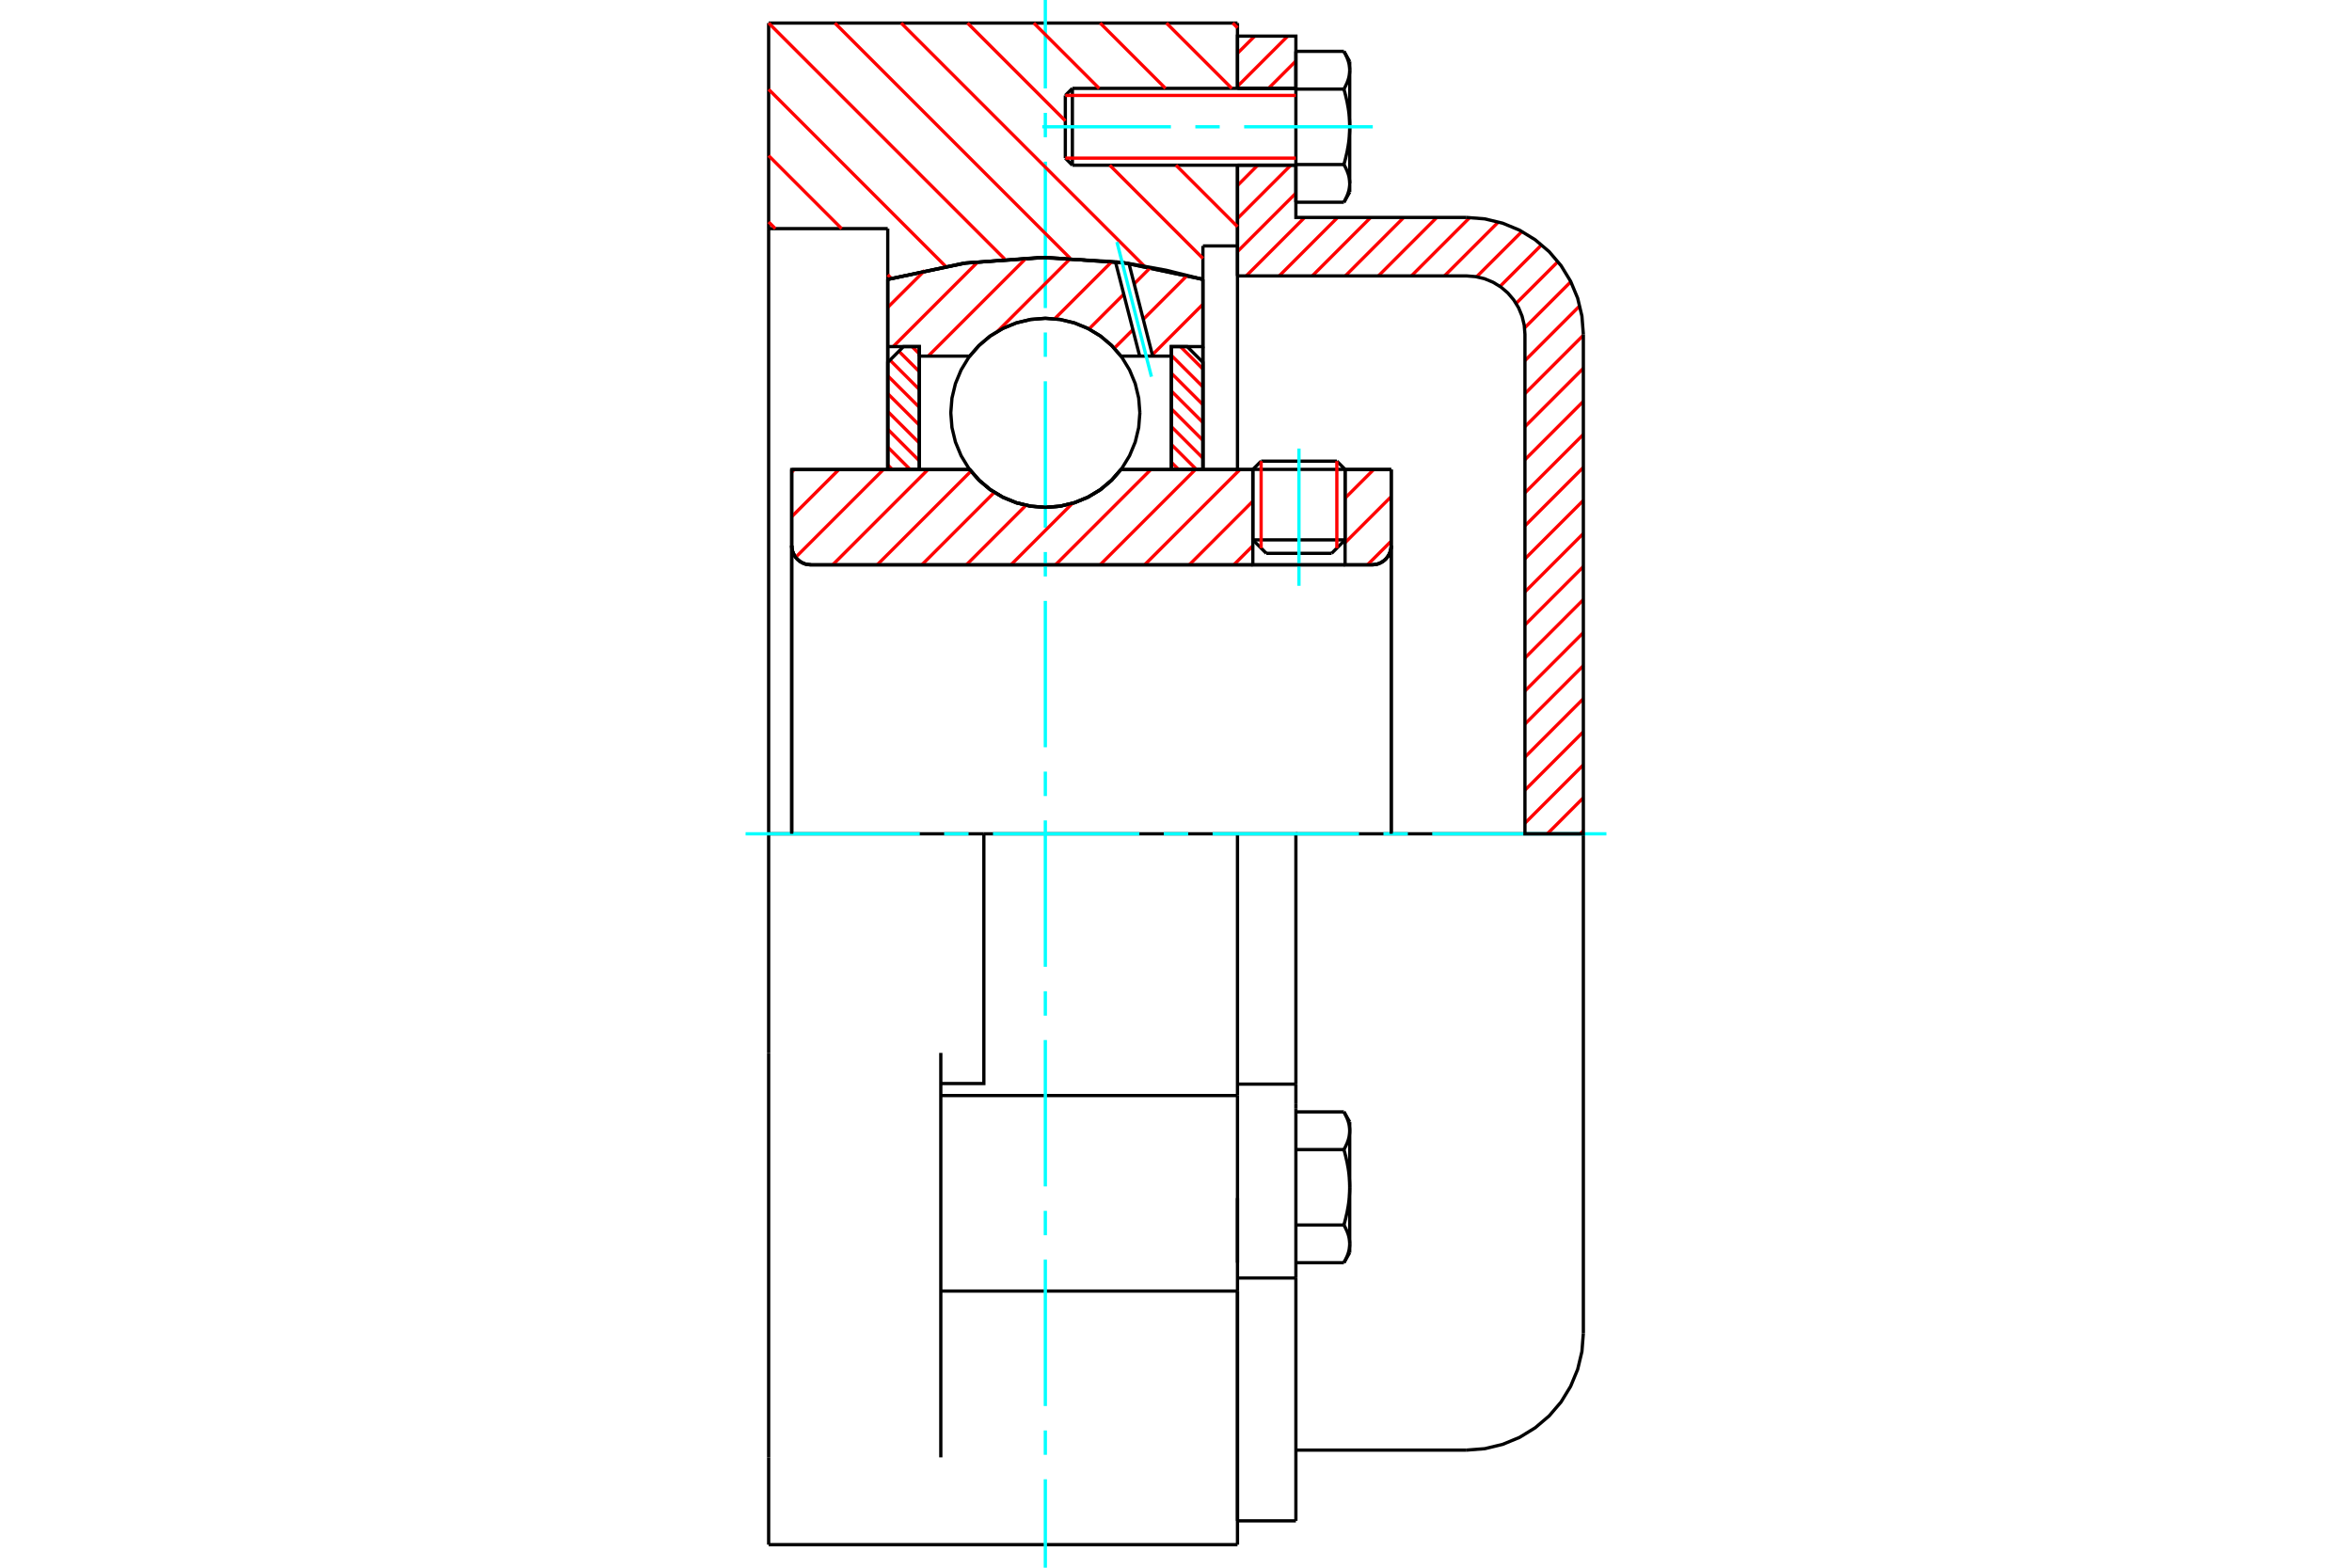 <?xml version="1.0" standalone="no"?>
<!DOCTYPE svg PUBLIC "-//W3C//DTD SVG 1.1//EN"
	"http://www.w3.org/Graphics/SVG/1.1/DTD/svg11.dtd">
<svg xmlns="http://www.w3.org/2000/svg" height="100%" width="100%" viewBox="0 0 36000 24000">
	<rect x="-1800" y="-1200" width="39600" height="26400" style="fill:#FFF"/>
	<g style="fill:none; fill-rule:evenodd" transform="matrix(1 0 0 1 0 0)">
		<g style="fill:none; stroke:#000; stroke-width:50; shape-rendering:geometricPrecision">
			<line x1="20588" y1="7186" x2="19176" y2="7186"/>
			<line x1="19303" y1="7060" x2="20462" y2="7060"/>
			<line x1="19176" y1="8265" x2="20588" y2="8265"/>
			<line x1="20382" y1="8471" x2="19382" y2="8471"/>
			<polyline points="21000,8647 21046,8643 21091,8633 21134,8615 21173,8591 21208,8561 21238,8526 21262,8486 21280,8444 21290,8399 21294,8353"/>
			<line x1="21294" y1="7188" x2="21294" y2="8353"/>
			<line x1="20588" y1="7188" x2="21294" y2="7188"/>
			<line x1="17158" y1="7188" x2="19176" y2="7188"/>
			<polyline points="14842,7188 14990,7356 15161,7499 15353,7614 15560,7698 15777,7750 16000,7767 16223,7750 16440,7698 16647,7614 16839,7499 17010,7356 17158,7188"/>
			<line x1="12118" y1="7188" x2="14842" y2="7188"/>
			<line x1="12118" y1="8353" x2="12118" y2="7188"/>
			<polyline points="12118,8353 12121,8399 12132,8444 12150,8486 12174,8526 12204,8561 12239,8591 12278,8615 12321,8633 12366,8643 12412,8647"/>
			<line x1="21000" y1="8647" x2="12412" y2="8647"/>
			<line x1="21294" y1="8353" x2="21294" y2="12765"/>
			<line x1="12118" y1="8353" x2="12118" y2="12765"/>
			<line x1="19303" y1="7060" x2="19176" y2="7186"/>
			<line x1="20588" y1="7186" x2="20462" y2="7060"/>
			<line x1="20382" y1="8471" x2="20588" y2="8265"/>
			<line x1="19176" y1="8265" x2="19382" y2="8471"/>
			<line x1="19176" y1="7186" x2="19176" y2="8265"/>
			<line x1="20588" y1="8265" x2="20588" y2="7186"/>
			<polyline points="21000,8647 21046,8643 21091,8633 21134,8615 21173,8591 21208,8561 21238,8526 21262,8486 21280,8444 21290,8399 21294,8353"/>
			<polyline points="12118,8353 12121,8399 12132,8444 12150,8486 12174,8526 12204,8561 12239,8591 12278,8615 12321,8633 12366,8643 12412,8647"/>
			<line x1="11765" y1="353" x2="18941" y2="353"/>
			<polyline points="18941,19765 18941,16801 18941,16772"/>
			<line x1="14400" y1="16772" x2="18941" y2="16772"/>
			<line x1="18941" y1="12765" x2="18941" y2="16772"/>
			<line x1="18941" y1="12765" x2="15059" y2="12765"/>
			<line x1="18941" y1="19765" x2="18941" y2="23647"/>
			<line x1="11765" y1="23647" x2="11765" y2="22311"/>
			<line x1="14400" y1="22311" x2="14400" y2="16119"/>
			<line x1="15059" y1="12765" x2="11765" y2="12765"/>
			<line x1="13588" y1="3500" x2="11765" y2="3500"/>
			<line x1="13588" y1="4277" x2="13588" y2="3500"/>
			<polyline points="18412,4277 17218,4026 16000,3941 14782,4026 13588,4277"/>
			<line x1="18412" y1="3765" x2="18412" y2="4277"/>
			<line x1="18941" y1="3765" x2="18412" y2="3765"/>
			<line x1="18941" y1="2529" x2="18941" y2="3765"/>
			<line x1="18941" y1="353" x2="18941" y2="1353"/>
			<line x1="11765" y1="3500" x2="11765" y2="353"/>
			<line x1="11765" y1="16119" x2="11765" y2="12765"/>
			<polyline points="14400,16588 15059,16588 15059,12765"/>
			<line x1="13588" y1="7188" x2="13588" y2="4277"/>
			<line x1="18412" y1="4277" x2="18412" y2="7188"/>
			<line x1="18941" y1="18341" x2="18941" y2="19331"/>
			<line x1="18941" y1="3765" x2="18941" y2="7188"/>
			<line x1="11765" y1="12765" x2="11765" y2="3500"/>
			<line x1="11765" y1="22311" x2="11765" y2="16119"/>
			<line x1="14400" y1="19765" x2="18941" y2="19765"/>
			<line x1="11765" y1="23647" x2="18941" y2="23647"/>
			<line x1="18941" y1="16597" x2="19835" y2="16597"/>
			<line x1="19835" y1="16894" x2="19835" y2="16597"/>
			<line x1="19835" y1="16974" x2="19835" y2="16894"/>
			<line x1="19835" y1="19565" x2="19835" y2="16974"/>
			<polyline points="19835,16597 19835,12765 18941,12765"/>
			<line x1="18941" y1="23283" x2="18941" y2="19765"/>
			<line x1="19835" y1="23283" x2="19835" y2="19565"/>
			<polyline points="20659,17310 20659,17303 20659,17295 20658,17287 20658,17279 20657,17271 20656,17263 20655,17255 20654,17247 20653,17239 20652,17231 20650,17223 20649,17215 20647,17208 20645,17200 20643,17192 20641,17183 20638,17175 20636,17167 20633,17159 20630,17151 20627,17143 20624,17135 20621,17126 20618,17118 20614,17110 20610,17101 20606,17093 20602,17084 20598,17075 20594,17067 20589,17058 20585,17049 20580,17040 20575,17031 20570,17022"/>
			<line x1="20659" y1="17176" x2="20659" y2="17310"/>
			<polyline points="20659,18176 20659,18161 20659,18145 20658,18129 20658,18113 20657,18097 20656,18082 20655,18066 20654,18050 20653,18034 20652,18018 20650,18002 20649,17987 20647,17971 20645,17955 20643,17939 20641,17923 20638,17906 20636,17890 20633,17874 20630,17858 20627,17841 20624,17825 20621,17808 20618,17791 20614,17775 20610,17758 20606,17741 20602,17723 20598,17706 20594,17689 20589,17671 20585,17653 20580,17635 20575,17617 20570,17599"/>
			<line x1="20659" y1="17310" x2="20659" y2="18176"/>
			<polyline points="20570,17599 20575,17590 20580,17581 20585,17572 20589,17563 20594,17554 20598,17546 20602,17537 20606,17528 20610,17520 20614,17511 20618,17503 20621,17495 20624,17486 20627,17478 20630,17470 20633,17462 20636,17454 20638,17445 20641,17437 20643,17429 20645,17421 20647,17413 20649,17405 20650,17397 20652,17390 20653,17382 20654,17374 20655,17366 20656,17358 20657,17350 20658,17342 20658,17334 20659,17326 20659,17318 20659,17310"/>
			<polyline points="20659,19042 20659,19035 20659,19027 20658,19019 20658,19011 20657,19003 20656,18995 20655,18987 20654,18979 20653,18971 20652,18963 20650,18955 20649,18948 20647,18940 20645,18932 20643,18924 20641,18916 20638,18907 20636,18899 20633,18891 20630,18883 20627,18875 20624,18867 20621,18858 20618,18850 20614,18842 20610,18833 20606,18825 20602,18816 20598,18807 20594,18799 20589,18790 20585,18781 20580,18772 20575,18763 20570,18754"/>
			<line x1="20659" y1="18176" x2="20659" y2="19042"/>
			<polyline points="20570,18754 20575,18736 20580,18717 20585,18700 20589,18682 20594,18664 20598,18647 20602,18629 20606,18612 20610,18595 20614,18578 20618,18562 20621,18545 20624,18528 20627,18512 20630,18495 20633,18479 20636,18463 20638,18447 20641,18430 20643,18414 20645,18398 20647,18382 20649,18366 20650,18351 20652,18335 20653,18319 20654,18303 20655,18287 20656,18271 20657,18256 20658,18240 20658,18224 20659,18208 20659,18192 20659,18176"/>
			<line x1="20659" y1="19042" x2="20659" y2="19176"/>
			<polyline points="20570,19331 20575,19322 20580,19313 20585,19304 20589,19295 20594,19286 20598,19278 20602,19269 20606,19260 20610,19252 20614,19243 20618,19235 20621,19227 20624,19218 20627,19210 20630,19202 20633,19194 20636,19186 20638,19178 20641,19169 20643,19161 20645,19153 20647,19145 20649,19137 20650,19130 20652,19122 20653,19114 20654,19106 20655,19098 20656,19090 20657,19082 20658,19074 20658,19066 20659,19058 20659,19050 20659,19042"/>
			<line x1="19835" y1="19331" x2="20570" y2="19331"/>
			<line x1="19835" y1="18754" x2="20570" y2="18754"/>
			<line x1="19835" y1="17599" x2="20570" y2="17599"/>
			<line x1="19835" y1="17022" x2="20570" y2="17022"/>
			<polyline points="24235,12765 22447,12765 19835,12765"/>
			<line x1="24235" y1="20412" x2="24235" y2="12765"/>
			<line x1="16306" y1="1461" x2="16306" y2="2421"/>
			<line x1="16414" y1="1353" x2="16414" y2="2529"/>
			<polyline points="20659,1075 20659,1067 20659,1059 20658,1051 20658,1043 20657,1036 20656,1028 20655,1020 20654,1012 20653,1004 20652,996 20650,988 20649,980 20647,972 20645,964 20643,956 20641,948 20638,940 20636,932 20633,924 20630,916 20627,908 20624,899 20621,891 20618,883 20614,874 20610,866 20606,857 20602,849 20598,840 20594,831 20589,822 20585,814 20580,805 20575,796 20570,786"/>
			<line x1="20659" y1="941" x2="20659" y2="1075"/>
			<polyline points="20570,3096 20575,3087 20580,3078 20585,3069 20589,3060 20594,3051 20598,3042 20602,3034 20606,3025 20610,3017 20614,3008 20618,3000 20621,2991 20624,2983 20627,2975 20630,2967 20633,2958 20636,2950 20638,2942 20641,2934 20643,2926 20645,2918 20647,2910 20649,2902 20650,2894 20652,2886 20653,2878 20654,2870 20655,2863 20656,2855 20657,2847 20658,2839 20658,2831 20659,2823 20659,2815 20659,2807 20659,2941"/>
			<polyline points="20659,1941 20659,1925 20659,1909 20658,1894 20658,1878 20657,1862 20656,1846 20655,1830 20654,1815 20653,1799 20652,1783 20650,1767 20649,1751 20647,1735 20645,1719 20643,1703 20641,1687 20638,1671 20636,1655 20633,1639 20630,1622 20627,1606 20624,1589 20621,1573 20618,1556 20614,1539 20610,1522 20606,1505 20602,1488 20598,1471 20594,1453 20589,1436 20585,1418 20580,1400 20575,1382 20570,1364"/>
			<line x1="20659" y1="1075" x2="20659" y2="1941"/>
			<polyline points="20570,1364 20575,1355 20580,1346 20585,1337 20589,1328 20594,1319 20598,1310 20602,1302 20606,1293 20610,1285 20614,1276 20618,1268 20621,1259 20624,1251 20627,1243 20630,1235 20633,1226 20636,1218 20638,1210 20641,1202 20643,1194 20645,1186 20647,1178 20649,1170 20650,1162 20652,1154 20653,1146 20654,1138 20655,1131 20656,1123 20657,1115 20658,1107 20658,1099 20659,1091 20659,1083 20659,1075"/>
			<polyline points="20659,2807 20659,2799 20659,2791 20658,2783 20658,2776 20657,2768 20656,2760 20655,2752 20654,2744 20653,2736 20652,2728 20650,2720 20649,2712 20647,2704 20645,2696 20643,2688 20641,2680 20638,2672 20636,2664 20633,2656 20630,2648 20627,2640 20624,2631 20621,2623 20618,2615 20614,2606 20610,2598 20606,2589 20602,2581 20598,2572 20594,2563 20589,2555 20585,2546 20580,2537 20575,2528 20570,2519"/>
			<line x1="20659" y1="1941" x2="20659" y2="2807"/>
			<polyline points="20570,2519 20575,2500 20580,2482 20585,2464 20589,2447 20594,2429 20598,2411 20602,2394 20606,2377 20610,2360 20614,2343 20618,2326 20621,2310 20624,2293 20627,2276 20630,2260 20633,2244 20636,2227 20638,2211 20641,2195 20643,2179 20645,2163 20647,2147 20649,2131 20650,2115 20652,2099 20653,2084 20654,2068 20655,2052 20656,2036 20657,2020 20658,2005 20658,1989 20659,1973 20659,1957 20659,1941"/>
			<line x1="19835" y1="1364" x2="20570" y2="1364"/>
			<polyline points="19835,1364 19835,2519 20570,2519"/>
			<line x1="19835" y1="786" x2="20570" y2="786"/>
			<line x1="19835" y1="786" x2="19835" y2="1364"/>
			<line x1="19835" y1="3096" x2="20570" y2="3096"/>
			<line x1="19835" y1="2519" x2="19835" y2="3096"/>
			<line x1="18941" y1="19565" x2="19835" y2="19565"/>
			<line x1="18941" y1="23283" x2="19835" y2="23283"/>
			<line x1="20659" y1="17176" x2="20570" y2="17022"/>
			<line x1="20570" y1="19331" x2="20659" y2="19176"/>
			<polyline points="22447,22200 22727,22178 23000,22112 23259,22005 23498,21858 23712,21676 23894,21463 24040,21224 24148,20964 24213,20692 24235,20412"/>
			<line x1="19835" y1="22200" x2="22447" y2="22200"/>
			<line x1="16414" y1="1353" x2="16306" y2="1461"/>
			<line x1="16306" y1="2421" x2="16414" y2="2529"/>
			<line x1="19835" y1="1353" x2="16414" y2="1353"/>
			<line x1="16414" y1="2529" x2="19835" y2="2529"/>
			<line x1="20659" y1="941" x2="20570" y2="786"/>
			<line x1="20570" y1="3096" x2="20659" y2="2941"/>
		</g>
		<g style="fill:none; stroke:#0FF; stroke-width:50; shape-rendering:geometricPrecision">
			<line x1="19882" y1="8968" x2="19882" y2="6867"/>
			<line x1="16000" y1="24000" x2="16000" y2="22646"/>
			<line x1="16000" y1="22272" x2="16000" y2="21899"/>
			<line x1="16000" y1="21525" x2="16000" y2="19284"/>
			<line x1="16000" y1="18910" x2="16000" y2="18537"/>
			<line x1="16000" y1="18163" x2="16000" y2="15922"/>
			<line x1="16000" y1="15549" x2="16000" y2="15175"/>
			<line x1="16000" y1="14801" x2="16000" y2="12560"/>
			<line x1="16000" y1="12187" x2="16000" y2="11813"/>
			<line x1="16000" y1="11440" x2="16000" y2="9199"/>
			<line x1="16000" y1="8825" x2="16000" y2="8451"/>
			<line x1="16000" y1="8078" x2="16000" y2="5837"/>
			<line x1="16000" y1="5463" x2="16000" y2="5090"/>
			<line x1="16000" y1="4716" x2="16000" y2="2475"/>
			<line x1="16000" y1="2101" x2="16000" y2="1728"/>
			<line x1="16000" y1="1354" x2="16000" y2="0"/>
			<line x1="11412" y1="12765" x2="14078" y2="12765"/>
			<line x1="14451" y1="12765" x2="14825" y2="12765"/>
			<line x1="15199" y1="12765" x2="17440" y2="12765"/>
			<line x1="17813" y1="12765" x2="18187" y2="12765"/>
			<line x1="18560" y1="12765" x2="20801" y2="12765"/>
			<line x1="21175" y1="12765" x2="21549" y2="12765"/>
			<line x1="21922" y1="12765" x2="24588" y2="12765"/>
			<line x1="15953" y1="1941" x2="17922" y2="1941"/>
			<line x1="18296" y1="1941" x2="18669" y2="1941"/>
			<line x1="19043" y1="1941" x2="21012" y2="1941"/>
		</g>
		<g style="fill:none; stroke:#F00; stroke-width:50; shape-rendering:geometricPrecision">
			<line x1="24235" y1="12719" x2="24190" y2="12765"/>
			<line x1="24235" y1="12213" x2="23684" y2="12765"/>
			<line x1="24235" y1="11708" x2="23341" y2="12602"/>
			<line x1="24235" y1="11202" x2="23341" y2="12096"/>
			<line x1="24235" y1="10696" x2="23341" y2="11590"/>
			<line x1="24235" y1="10190" x2="23341" y2="11084"/>
			<line x1="24235" y1="9684" x2="23341" y2="10578"/>
			<line x1="24235" y1="9179" x2="23341" y2="10073"/>
			<line x1="24235" y1="8673" x2="23341" y2="9567"/>
			<line x1="24235" y1="8167" x2="23341" y2="9061"/>
			<line x1="24235" y1="7661" x2="23341" y2="8555"/>
			<line x1="24235" y1="7155" x2="23341" y2="8050"/>
			<line x1="24235" y1="6650" x2="23341" y2="7544"/>
			<line x1="24235" y1="6144" x2="23341" y2="7038"/>
			<line x1="24235" y1="5638" x2="23341" y2="6532"/>
			<line x1="24235" y1="5132" x2="23341" y2="6026"/>
			<line x1="24181" y1="4681" x2="23341" y2="5521"/>
			<line x1="24043" y1="4313" x2="23336" y2="5020"/>
			<line x1="23846" y1="4005" x2="23206" y2="4645"/>
			<line x1="23596" y1="3748" x2="22959" y2="4385"/>
			<line x1="23295" y1="3544" x2="22601" y2="4237"/>
			<line x1="22935" y1="3398" x2="22109" y2="4224"/>
			<line x1="22496" y1="3331" x2="21603" y2="4224"/>
			<line x1="21992" y1="3329" x2="21098" y2="4224"/>
			<line x1="21486" y1="3329" x2="20592" y2="4224"/>
			<line x1="20980" y1="3329" x2="20086" y2="4224"/>
			<line x1="20474" y1="3329" x2="19580" y2="4224"/>
			<line x1="19969" y1="3329" x2="19075" y2="4224"/>
			<line x1="19835" y1="2957" x2="18941" y2="3851"/>
			<line x1="19757" y1="2529" x2="18941" y2="3345"/>
			<line x1="19251" y1="2529" x2="18941" y2="2840"/>
			<line x1="19835" y1="934" x2="19416" y2="1353"/>
			<line x1="19710" y1="553" x2="18941" y2="1322"/>
			<line x1="19205" y1="553" x2="18941" y2="816"/>
		</g>
		<g style="fill:none; stroke:#000; stroke-width:50; shape-rendering:geometricPrecision">
			<line x1="18941" y1="4224" x2="18941" y2="2529"/>
			<line x1="18941" y1="1353" x2="19835" y2="1353"/>
			<line x1="19835" y1="2529" x2="18941" y2="2529"/>
			<polyline points="18941,1353 18941,553 19835,553 19835,1353"/>
			<polyline points="19835,2529 19835,3329 22447,3329"/>
			<polyline points="24235,5118 24213,4838 24148,4565 24040,4306 23894,4067 23712,3853 23498,3671 23259,3524 23000,3417 22727,3351 22447,3329"/>
			<polyline points="24235,5118 24235,12765 23341,12765 23341,5118 23330,4978 23297,4841 23244,4712 23170,4592 23079,4485 22973,4394 22853,4321 22723,4267 22587,4235 22447,4224 18941,4224"/>
		</g>
		<g style="fill:none; stroke:#F00; stroke-width:50; shape-rendering:geometricPrecision">
			<line x1="18869" y1="353" x2="18941" y2="425"/>
			<line x1="17854" y1="353" x2="18854" y2="1353"/>
			<line x1="16839" y1="353" x2="17839" y2="1353"/>
			<line x1="15824" y1="353" x2="16824" y2="1353"/>
			<line x1="18000" y1="2529" x2="18941" y2="3470"/>
			<line x1="14809" y1="353" x2="16306" y2="1850"/>
			<line x1="16986" y1="2529" x2="18412" y2="3956"/>
			<line x1="13794" y1="353" x2="17518" y2="4077"/>
			<line x1="12779" y1="353" x2="16379" y2="3953"/>
			<line x1="11765" y1="353" x2="15379" y2="3967"/>
			<line x1="11765" y1="1368" x2="14473" y2="4077"/>
			<line x1="11765" y1="2383" x2="12882" y2="3500"/>
			<line x1="13588" y1="4207" x2="13644" y2="4263"/>
			<line x1="11765" y1="3398" x2="11867" y2="3500"/>
		</g>
		<g style="fill:none; stroke:#000; stroke-width:50; shape-rendering:geometricPrecision">
			<polyline points="18412,4277 17218,4026 16000,3941 14782,4026 13588,4277"/>
		</g>
		<g style="fill:none; stroke:#F00; stroke-width:50; shape-rendering:geometricPrecision">
			<line x1="20462" y1="7060" x2="20462" y2="8392"/>
			<line x1="19303" y1="8392" x2="19303" y2="7060"/>
			<line x1="13588" y1="7117" x2="13659" y2="7188"/>
			<line x1="13588" y1="6844" x2="13932" y2="7188"/>
			<line x1="13588" y1="6571" x2="14071" y2="7054"/>
			<line x1="13588" y1="6299" x2="14071" y2="6781"/>
			<line x1="13588" y1="6026" x2="14071" y2="6508"/>
			<line x1="13588" y1="5753" x2="14071" y2="6235"/>
			<line x1="13622" y1="5513" x2="14071" y2="5962"/>
			<line x1="13758" y1="5377" x2="14071" y2="5689"/>
			<line x1="13960" y1="5306" x2="14071" y2="5417"/>
		</g>
		<g style="fill:none; stroke:#000; stroke-width:50; shape-rendering:geometricPrecision">
			<polyline points="14071,7188 14071,5306 13829,5306 13588,5547 13588,7188 14071,7188"/>
		</g>
		<g style="fill:none; stroke:#F00; stroke-width:50; shape-rendering:geometricPrecision">
			<line x1="18068" y1="5306" x2="18412" y2="5649"/>
			<line x1="17929" y1="5440" x2="18412" y2="5922"/>
			<line x1="17929" y1="5713" x2="18412" y2="6195"/>
			<line x1="17929" y1="5986" x2="18412" y2="6468"/>
			<line x1="17929" y1="6259" x2="18412" y2="6741"/>
			<line x1="17929" y1="6531" x2="18412" y2="7014"/>
			<line x1="17929" y1="6804" x2="18313" y2="7188"/>
			<line x1="17929" y1="7077" x2="18040" y2="7188"/>
		</g>
		<g style="fill:none; stroke:#000; stroke-width:50; shape-rendering:geometricPrecision">
			<polyline points="17929,7188 17929,5306 18171,5306 18412,5547 18412,7188 17929,7188"/>
			<polyline points="17447,6320 17429,6094 17376,5873 17289,5663 17171,5469 17023,5297 16851,5149 16657,5031 16447,4944 16226,4891 16000,4873 15774,4891 15553,4944 15343,5031 15149,5149 14977,5297 14829,5469 14711,5663 14624,5873 14571,6094 14553,6320 14571,6546 14624,6767 14711,6977 14829,7171 14977,7343 15149,7491 15343,7609 15553,7696 15774,7749 16000,7767 16226,7749 16447,7696 16657,7609 16851,7491 17023,7343 17171,7171 17289,6977 17376,6767 17429,6546 17447,6320"/>
		</g>
		<g style="fill:none; stroke:#F00; stroke-width:50; shape-rendering:geometricPrecision">
			<line x1="18412" y1="4658" x2="17638" y2="5432"/>
			<line x1="18171" y1="4217" x2="17499" y2="4889"/>
			<line x1="17340" y1="5047" x2="17056" y2="5331"/>
			<line x1="17611" y1="4094" x2="17360" y2="4346"/>
			<line x1="17201" y1="4504" x2="16668" y2="5037"/>
			<line x1="17021" y1="4002" x2="16143" y2="4880"/>
			<line x1="16388" y1="3953" x2="15270" y2="5071"/>
			<line x1="15709" y1="3950" x2="14207" y2="5452"/>
			<line x1="14973" y1="4004" x2="13671" y2="5306"/>
			<line x1="14155" y1="4140" x2="13588" y2="4706"/>
		</g>
		<g style="fill:none; stroke:#000; stroke-width:50; shape-rendering:geometricPrecision">
			<polyline points="13588,7188 13588,5306 13588,4277"/>
			<polyline points="17073,4007 15903,3942 14735,4032 13588,4277"/>
			<polyline points="17280,4034 17177,4020 17073,4007"/>
			<polyline points="18412,4277 17850,4137 17280,4034"/>
			<polyline points="18412,4277 18412,5306 17929,5306 17929,5452 17929,7188"/>
			<polyline points="17929,5452 17643,5452 17444,5452 17158,5452 17010,5284 16839,5141 16647,5026 16440,4942 16223,4890 16000,4873 15777,4890 15560,4942 15353,5026 15161,5141 14990,5284 14842,5452 14071,5452 14071,7188"/>
			<polyline points="14071,5452 14071,5306 13588,5306"/>
			<line x1="18412" y1="5306" x2="18412" y2="7188"/>
		</g>
		<g style="fill:none; stroke:#0FF; stroke-width:50; shape-rendering:geometricPrecision">
			<line x1="17624" y1="5767" x2="17096" y2="3705"/>
		</g>
		<g style="fill:none; stroke:#000; stroke-width:50; shape-rendering:geometricPrecision">
			<line x1="17444" y1="5452" x2="17073" y2="4007"/>
			<line x1="17643" y1="5452" x2="17280" y2="4034"/>
		</g>
		<g style="fill:none; stroke:#F00; stroke-width:50; shape-rendering:geometricPrecision">
			<line x1="21294" y1="8284" x2="20931" y2="8647"/>
			<line x1="21294" y1="7602" x2="20588" y2="8308"/>
			<line x1="21026" y1="7188" x2="20588" y2="7626"/>
			<line x1="19176" y1="8355" x2="18885" y2="8647"/>
			<line x1="19176" y1="7673" x2="18203" y2="8647"/>
			<line x1="18979" y1="7188" x2="17520" y2="8647"/>
			<line x1="18297" y1="7188" x2="16838" y2="8647"/>
			<line x1="17615" y1="7188" x2="16156" y2="8647"/>
			<line x1="16416" y1="7705" x2="15474" y2="8647"/>
			<line x1="15703" y1="7736" x2="14792" y2="8647"/>
			<line x1="15219" y1="7538" x2="14110" y2="8647"/>
			<line x1="14862" y1="7213" x2="13427" y2="8647"/>
			<line x1="14204" y1="7188" x2="12745" y2="8647"/>
			<line x1="13522" y1="7188" x2="12178" y2="8532"/>
			<line x1="12840" y1="7188" x2="12118" y2="7910"/>
			<line x1="12158" y1="7188" x2="12118" y2="7228"/>
		</g>
		<g style="fill:none; stroke:#000; stroke-width:50; shape-rendering:geometricPrecision">
			<line x1="21294" y1="12765" x2="21294" y2="7188"/>
			<polyline points="21000,8647 21046,8643 21091,8633 21134,8615 21173,8591 21208,8561 21238,8526 21262,8486 21280,8444 21290,8399 21294,8353"/>
			<polyline points="21000,8647 20588,8647 20588,7188"/>
			<polyline points="20588,8647 19176,8647 19176,7188"/>
			<line x1="19176" y1="8647" x2="12412" y2="8647"/>
			<polyline points="12118,8353 12121,8399 12132,8444 12150,8486 12174,8526 12204,8561 12239,8591 12278,8615 12321,8633 12366,8643 12412,8647"/>
			<polyline points="12118,8353 12118,7188 12600,7188 14842,7188 14990,7356 15161,7499 15353,7614 15560,7698 15777,7750 16000,7767 16223,7750 16440,7698 16647,7614 16839,7499 17010,7356 17158,7188 19176,7188"/>
			<line x1="20588" y1="7188" x2="21294" y2="7188"/>
			<line x1="12118" y1="12765" x2="12118" y2="8353"/>
		</g>
		<g style="fill:none; stroke:#F00; stroke-width:50; shape-rendering:geometricPrecision">
			<line x1="19835" y1="1461" x2="16306" y2="1461"/>
			<line x1="16306" y1="2421" x2="19835" y2="2421"/>
		</g>
	</g>
</svg>
